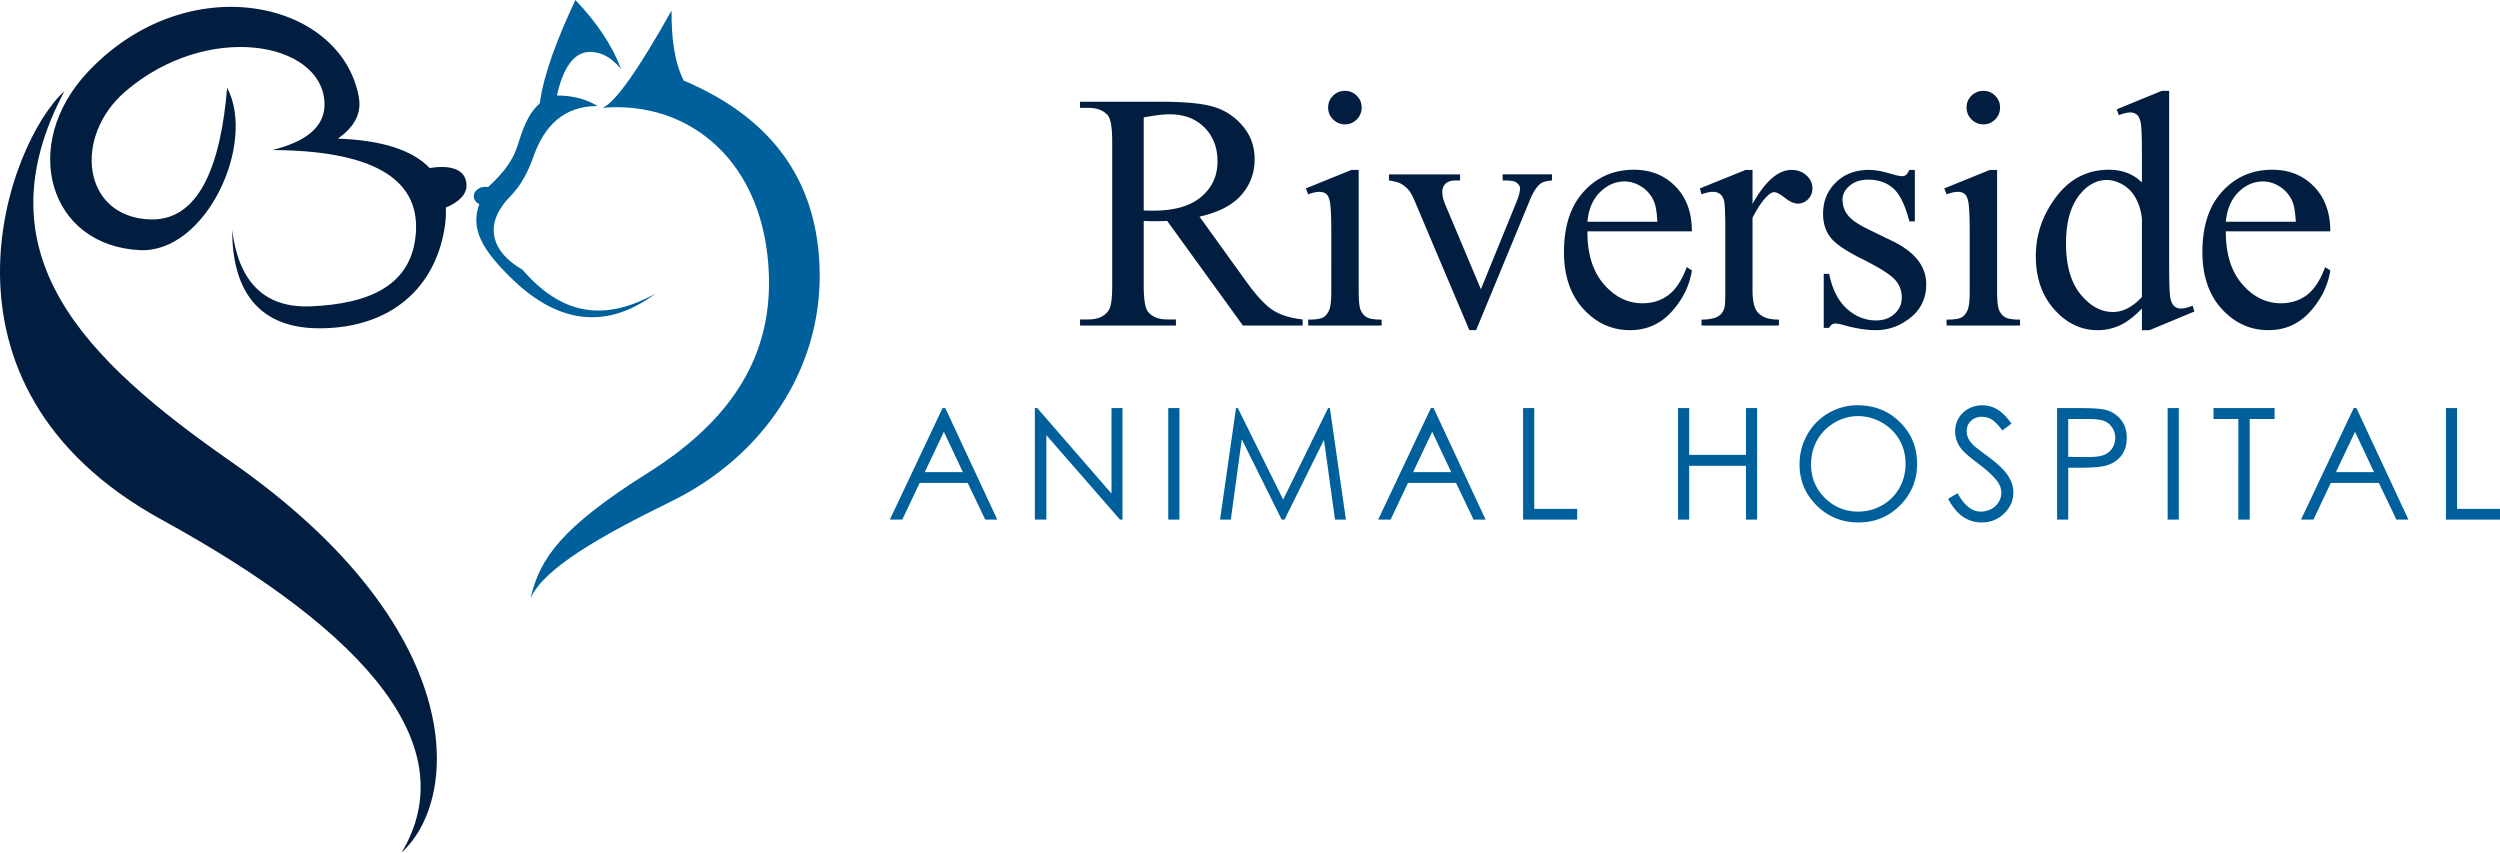 <svg xmlns="http://www.w3.org/2000/svg" xmlns:xlink="http://www.w3.org/1999/xlink" id="Layer_1" x="0" y="0" version="1.1" viewBox="0 0 273.674 93.327" xml:space="preserve"><style>.st0{fill:#011e41}.st1{fill:#00609c}</style><g><path d="M7.049 9.985C-2.416 27.827 9.232 39.34 25.331 50.562c25.86 18.034 25.239 36.686 18.636 42.765 6.776-11.353-3.238-23.813-26.265-36.433C-9.219 42.141.97 15.435 7.049 9.985m17.816-.384c-.706 8.533-3.08 14.608-8.45 14.418-7.396-.261-8.471-9.065-2.662-14.034 8.94-7.645 21.36-5.453 21.766 1.153.172 2.812-2.157 4.398-5.696 5.287 10.49.056 16.132 2.884 15.704 9.036-.401 5.812-5.121 7.797-11.478 8.074-5.213.228-7.951-2.807-8.632-8.362-.015 6.121 2.472 10.692 9.366 10.765 7.334.078 12.665-3.826 13.868-10.862.142-.834.194-1.618.157-2.353 1.318-.562 2.332-1.372 2.257-2.563-.113-1.747-1.927-2.097-4.033-1.767-1.853-1.94-5.171-3.045-10.045-3.217 1.6-1.129 2.643-2.575 2.296-4.52C37.388.028 20.552-3.728 9.621 7.87c-7.493 7.951-4.31 19.03 5.693 19.514 7.22.349 12.779-11.663 9.551-17.783" class="st0"/><path d="M65.974 11.803c1.44-.633 4.016-4.358 7.538-10.645-.014 2.946.302 5.611 1.331 7.66 10.286 4.358 14.792 11.649 14.889 21.146.107 10.521-6.205 20.001-16.22 24.906-7.759 3.799-14.029 7.361-15.44 10.645 1.007-4.408 3.439-7.824 12.82-13.729 8.266-5.201 13.591-11.899 13.28-21.629-.399-12.499-8.732-19.176-18.198-18.354m5.791 20.329c-5.693 3.175-10.343 2.285-14.566-2.6-3.796-2.216-4.07-5.282-1.333-8.046 1.194-1.205 1.955-2.711 2.527-4.336 1.198-3.403 3.347-5.554 7.031-5.54-1.125-.678-2.506-1.149-4.456-1.155.657-3.003 1.859-4.791 3.629-4.768 1.607.018 2.604.954 3.401 1.878-.965-2.554-2.636-5.076-5.01-7.565-1.97 4.196-3.466 8.091-3.905 11.322-1.367 1.206-1.866 2.902-2.481 4.768-.621 1.883-1.94 3.238-3.17 4.385-1.462-.213-2.162 1.262-.965 1.878-1.027 2.777.431 5.073 3.445 8.043 4.599 4.534 9.974 6.134 15.853 1.736" class="st1"/><g><path d="M142.602 35.637h-6.54l-8.292-11.454a39.99 39.99 0 01-1.5.036 19.175 19.175 0 01-1.066-.036v7.118c0 1.542.168 2.5.506 2.873.458.53 1.144.795 2.06.795h.958v.668H118.23v-.668h.921c1.036 0 1.776-.337 2.222-1.012.253-.373.379-1.258.379-2.656V15.475c0-1.542-.169-2.499-.506-2.873-.47-.53-1.168-.795-2.096-.795h-.921v-.668h8.925c2.602 0 4.52.189 5.754.569 1.234.379 2.282 1.078 3.144 2.096.861 1.018 1.292 2.231 1.292 3.64 0 1.506-.491 2.812-1.472 3.92-.982 1.108-2.502 1.891-4.562 2.349l5.059 7.028c1.156 1.614 2.15 2.686 2.981 3.216.831.53 1.915.867 3.252 1.012v.668zm-17.398-12.592c.229 0 .427.003.596.009.168.006.307.009.416.009 2.336 0 4.098-.506 5.285-1.518 1.186-1.012 1.779-2.3 1.779-3.866 0-1.529-.479-2.773-1.437-3.73-.957-.958-2.225-1.437-3.803-1.437-.699 0-1.644.115-2.836.343v10.19zM148.735 18.601v13.297c0 1.036.075 1.725.226 2.069.151.343.374.599.669.768.295.169.833.253 1.617.253v.65h-8.04v-.65c.807 0 1.349-.078 1.626-.235.277-.156.497-.416.659-.777.163-.361.244-1.054.244-2.078V25.52c0-1.794-.054-2.957-.163-3.487-.084-.385-.217-.653-.397-.804-.181-.15-.428-.226-.741-.226-.337 0-.747.09-1.229.271l-.253-.65 4.986-2.023h.796zm-1.5-8.654c.506 0 .937.178 1.292.533.355.355.533.786.533 1.292s-.178.939-.533 1.301c-.355.361-.786.542-1.292.542s-.939-.181-1.301-.542-.542-.795-.542-1.301.178-.937.533-1.292a1.783 1.783 0 011.31-.533zM152.05 19.088h7.787v.668h-.506c-.47 0-.828.115-1.075.343-.247.229-.37.536-.37.921 0 .422.126.921.379 1.5l3.848 9.142 3.866-9.485c.277-.674.416-1.186.416-1.536a.603.603 0 00-.145-.416 1 1 0 00-.506-.371c-.205-.066-.621-.099-1.247-.099v-.668h5.402v.668c-.626.048-1.06.175-1.301.379-.422.361-.801.964-1.138 1.807l-5.872 14.2h-.741l-5.908-13.965c-.265-.65-.518-1.117-.759-1.4a3.004 3.004 0 00-.921-.714c-.205-.108-.608-.21-1.21-.307v-.667zM173.774 25.321c-.013 2.457.584 4.384 1.788 5.781 1.204 1.397 2.62 2.096 4.246 2.096 1.084 0 2.026-.298 2.827-.894.801-.597 1.473-1.617 2.015-3.063l.561.361c-.254 1.65-.988 3.152-2.205 4.508-1.217 1.354-2.74 2.032-4.57 2.032-1.987 0-3.688-.774-5.104-2.321-1.416-1.548-2.123-3.628-2.123-6.242 0-2.83.726-5.038 2.177-6.621 1.451-1.584 3.272-2.376 5.465-2.376 1.854 0 3.379.611 4.571 1.834 1.192 1.222 1.789 2.857 1.789 4.905h-11.437zm0-1.047h7.66c-.061-1.06-.188-1.807-.38-2.24a3.588 3.588 0 00-1.346-1.59c-.596-.385-1.22-.578-1.87-.578-1 0-1.894.388-2.683 1.166-.788.775-1.249 1.857-1.381 3.242zM191.849 18.601v3.722c1.385-2.481 2.807-3.722 4.264-3.722.662 0 1.211.202 1.645.605.434.404.65.871.65 1.4 0 .47-.157.867-.471 1.192a1.5 1.5 0 01-1.119.488c-.422 0-.895-.208-1.419-.624-.523-.415-.912-.623-1.165-.623-.217 0-.451.121-.705.361-.541.494-1.102 1.307-1.68 2.439v7.931c0 .916.114 1.608.344 2.078.156.325.434.596.83.813.398.217.97.325 1.717.325v.65h-8.473v-.65c.843 0 1.469-.132 1.879-.397.301-.192.512-.5.632-.921.061-.205.091-.789.091-1.752v-6.414c0-1.927-.04-3.074-.118-3.442-.078-.367-.223-.635-.434-.804a1.223 1.223 0 00-.786-.253c-.373 0-.795.09-1.264.271l-.182-.65 5.005-2.023h.759zM209.617 18.601v5.637h-.596c-.458-1.771-1.046-2.975-1.762-3.613-.717-.638-1.629-.958-2.737-.958-.843 0-1.523.223-2.042.668-.518.446-.776.939-.776 1.481 0 .675.192 1.253.578 1.734.373.494 1.132 1.018 2.276 1.572l2.638 1.283c2.445 1.192 3.667 2.764 3.667 4.715 0 1.506-.568 2.719-1.707 3.641-1.138.921-2.412 1.382-3.82 1.382-1.012 0-2.168-.181-3.469-.542-.398-.12-.723-.181-.977-.181-.276 0-.493.157-.65.47h-.596v-5.908h.596c.338 1.687.982 2.957 1.934 3.812.951.855 2.018 1.283 3.197 1.283.832 0 1.509-.244 2.033-.732.523-.487.785-1.075.785-1.761 0-.831-.292-1.529-.876-2.096-.584-.566-1.749-1.283-3.495-2.15-1.747-.867-2.891-1.65-3.434-2.349-.541-.687-.812-1.554-.812-2.602 0-1.361.467-2.499 1.4-3.415.933-.915 2.141-1.373 3.622-1.373.65 0 1.439.139 2.366.416.615.181 1.024.271 1.229.271.193 0 .344-.042.452-.126.108-.084.235-.271.38-.56h.596zM218.622 18.601v13.297c0 1.036.075 1.725.226 2.069.15.343.373.599.669.768.295.169.834.253 1.617.253v.65h-8.04v-.65c.807 0 1.349-.078 1.626-.235.277-.156.497-.416.659-.777.163-.361.244-1.054.244-2.078V25.52c0-1.794-.054-2.957-.163-3.487-.084-.385-.217-.653-.396-.804-.182-.15-.428-.226-.741-.226-.337 0-.747.09-1.229.271l-.253-.65 4.986-2.023h.795zm-1.5-8.654c.506 0 .937.178 1.292.533.355.355.533.786.533 1.292s-.178.939-.533 1.301-.786.542-1.292.542-.939-.181-1.301-.542-.541-.795-.541-1.301.177-.937.532-1.292a1.785 1.785 0 011.31-.533zM234.476 33.776c-.808.843-1.597 1.448-2.367 1.816a5.726 5.726 0 01-2.493.551c-1.807 0-3.385-.756-4.733-2.268-1.349-1.511-2.023-3.453-2.023-5.826 0-2.373.747-4.544 2.24-6.513 1.493-1.97 3.414-2.954 5.764-2.954 1.457 0 2.661.464 3.613 1.391V16.92c0-1.891-.046-3.053-.136-3.487-.091-.434-.232-.729-.425-.885a1.112 1.112 0 00-.723-.235c-.313 0-.729.097-1.246.289l-.235-.632 4.933-2.023h.812v19.132c0 1.939.045 3.123.136 3.55.09.427.234.726.434.894.198.169.431.253.695.253.325 0 .759-.102 1.301-.307l.198.632-4.914 2.042h-.83v-2.367zm0-1.264v-8.527a5.766 5.766 0 00-.65-2.24c-.361-.674-.841-1.183-1.437-1.527-.597-.343-1.178-.515-1.743-.515-1.061 0-2.006.476-2.837 1.427-1.096 1.253-1.644 3.083-1.644 5.492 0 2.433.529 4.297 1.59 5.591 1.06 1.295 2.24 1.942 3.541 1.942 1.096.001 2.156-.547 3.18-1.643zM243.661 25.321c-.012 2.457.584 4.384 1.788 5.781 1.205 1.397 2.62 2.096 4.246 2.096 1.084 0 2.026-.298 2.827-.894.801-.597 1.473-1.617 2.015-3.063l.561.361c-.254 1.65-.988 3.152-2.205 4.508-1.216 1.354-2.739 2.032-4.57 2.032-1.987 0-3.688-.774-5.104-2.321-1.416-1.548-2.123-3.628-2.123-6.242 0-2.83.726-5.038 2.177-6.621 1.451-1.584 3.273-2.376 5.466-2.376 1.854 0 3.378.611 4.57 1.834 1.192 1.222 1.789 2.857 1.789 4.905h-11.437zm0-1.047h7.66c-.061-1.06-.187-1.807-.38-2.24a3.588 3.588 0 00-1.346-1.59c-.596-.385-1.219-.578-1.869-.578-1 0-1.895.388-2.684 1.166-.788.775-1.248 1.857-1.381 3.242z" class="st0"/></g><g><path d="M103.479 44.673l5.694 12.21h-1.318l-1.92-4.018h-5.261l-1.902 4.018h-1.361l5.77-12.21h.298zm-.154 2.594l-2.092 4.42h4.174l-2.082-4.42zM113.284 56.883v-12.21h.266l8.127 9.359v-9.359h1.203v12.21h-.273l-8.061-9.246v9.246h-1.262zM127.888 44.673h1.22v12.21h-1.22v-12.21zM133.559 56.883l1.748-12.21h.198l4.964 10.019 4.916-10.019h.196l1.757 12.21h-1.196l-1.207-8.732-4.317 8.732h-.312l-4.369-8.799-1.199 8.799h-1.179zM156.936 44.673l5.694 12.21h-1.318l-1.92-4.018h-5.261l-1.902 4.018h-1.361l5.77-12.21h.298zm-.154 2.594l-2.092 4.42h4.174l-2.082-4.42zM166.733 44.673h1.22v11.031h4.698v1.179h-5.918v-12.21zM183.694 44.673h1.221v5.121h6.217v-5.121h1.221v12.21h-1.221V50.99h-6.217v5.894h-1.221V44.673zM203.349 44.366c1.85 0 3.396.617 4.643 1.852 1.246 1.233 1.869 2.753 1.869 4.557 0 1.788-.622 3.304-1.865 4.549s-2.759 1.868-4.547 1.868c-1.811 0-3.34-.62-4.585-1.859-1.246-1.24-1.869-2.739-1.869-4.499 0-1.174.284-2.261.852-3.263a6.203 6.203 0 012.321-2.354 6.243 6.243 0 013.181-.851zm.054 1.187c-.903 0-1.76.235-2.569.706-.809.471-1.441 1.104-1.896 1.902s-.682 1.687-.682 2.666c0 1.451.503 2.677 1.509 3.677s2.219 1.499 3.638 1.499c.947 0 1.825-.229 2.632-.689a4.934 4.934 0 001.887-1.886c.452-.797.678-1.684.678-2.658 0-.969-.226-1.846-.678-2.629-.452-.784-1.088-1.411-1.908-1.882s-1.691-.706-2.611-.706zM213.258 54.609l1.037-.622c.73 1.345 1.574 2.017 2.531 2.017.41 0 .795-.096 1.154-.286a2.03 2.03 0 00.822-.768c.188-.321.281-.661.281-1.021 0-.409-.138-.811-.414-1.203-.383-.543-1.08-1.195-2.092-1.959-1.019-.77-1.652-1.325-1.901-1.669-.432-.575-.647-1.198-.647-1.867 0-.531.127-1.016.382-1.453.255-.437.613-.781 1.075-1.033s.964-.378 1.506-.378c.576 0 1.114.143 1.615.428s1.03.81 1.59 1.573l-.996.755c-.46-.608-.852-1.01-1.175-1.203a2.024 2.024 0 00-1.059-.291c-.492 0-.896.149-1.208.448s-.469.667-.469 1.104c0 .266.056.522.166.771s.312.521.605.813c.161.155.687.562 1.578 1.221 1.057.78 1.781 1.475 2.174 2.083.394.609.59 1.221.59 1.835 0 .885-.336 1.654-1.009 2.308-.672.652-1.489.979-2.452.979-.742 0-1.414-.198-2.018-.594s-1.157-1.058-1.666-1.988zM225.188 44.673h2.433c1.395 0 2.335.061 2.822.183a3.124 3.124 0 011.709 1.058c.443.534.664 1.205.664 2.014 0 .813-.215 1.484-.646 2.013s-1.027.884-1.785 1.066c-.554.133-1.588.199-3.104.199h-.872v5.678h-1.22V44.673zm1.22 1.196v4.142l2.067.025c.836 0 1.447-.076 1.835-.228.387-.152.691-.398.912-.738.222-.339.332-.719.332-1.139 0-.408-.11-.783-.332-1.122-.221-.34-.513-.582-.875-.726s-.956-.215-1.781-.215h-2.158zM237.292 44.673h1.22v12.21h-1.22v-12.21zM242.308 45.869v-1.195h6.691v1.195h-2.723v11.015h-1.246V45.869h-2.722zM257.958 44.673l5.694 12.21h-1.318l-1.92-4.018h-5.261l-1.902 4.018h-1.361l5.77-12.21h.298zm-.154 2.594l-2.092 4.42h4.174l-2.082-4.42zM267.756 44.673h1.22v11.031h4.698v1.179h-5.918v-12.21z" class="st1"/></g></g></svg>